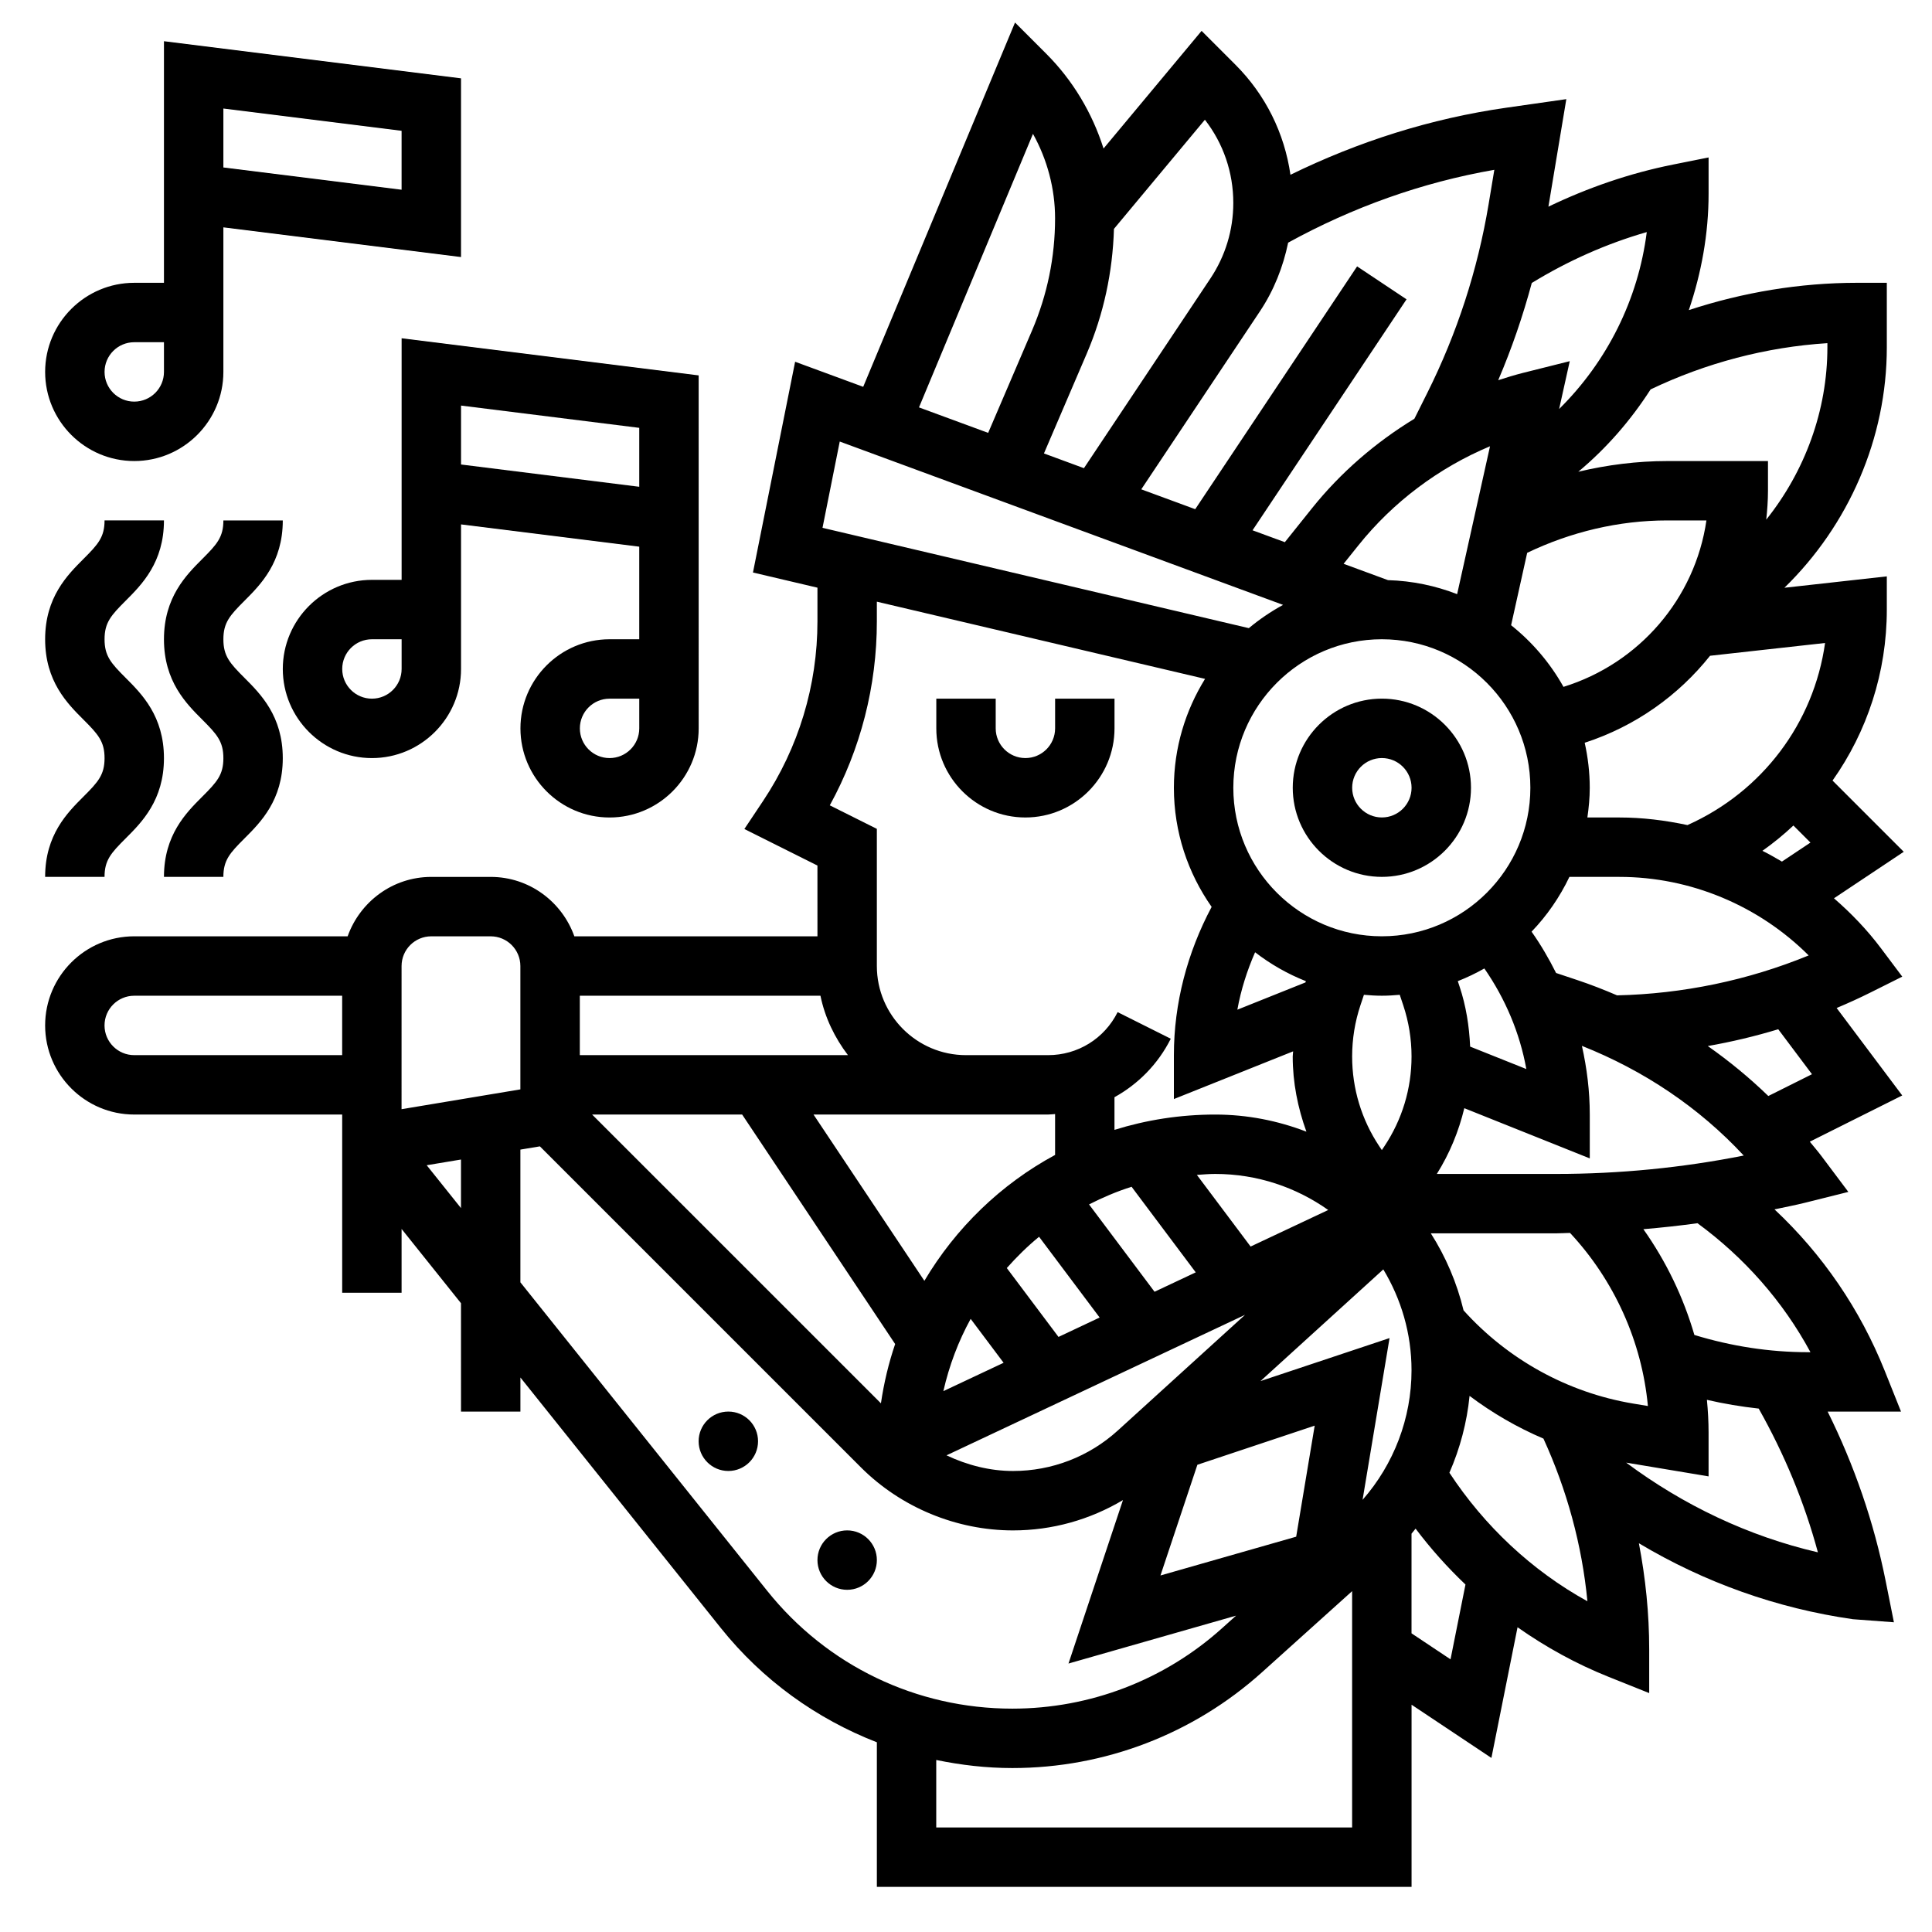 <?xml version="1.0" encoding="UTF-8"?>
<!-- Uploaded to: SVG Repo, www.svgrepo.com, Generator: SVG Repo Mixer Tools -->
<svg fill="#000000" width="800px" height="800px" version="1.1" viewBox="144 144 512 512" xmlns="http://www.w3.org/2000/svg">
 <g>
  <path d="m510.21 376.38c13.02 0 23.617-10.598 23.617-23.617s-10.598-23.617-23.617-23.617-23.617 10.598-23.617 23.617 10.598 23.617 23.617 23.617zm0-31.488c4.344 0 7.871 3.527 7.871 7.871s-3.527 7.871-7.871 7.871-7.871-3.527-7.871-7.871 3.527-7.871 7.871-7.871z"/>
  <path d="m415.74 360.64c13.02 0 23.617-10.598 23.617-23.617v-7.871h-15.742v7.871c0 4.344-3.527 7.871-7.871 7.871s-7.871-3.527-7.871-7.871v-7.871h-15.742v7.871c-0.008 13.023 10.59 23.617 23.609 23.617z"/>
  <path d="m376.38 557.44c0 4.348-3.523 7.875-7.871 7.875-4.348 0-7.875-3.527-7.875-7.875s3.527-7.871 7.875-7.871c4.348 0 7.871 3.523 7.871 7.871"/>
  <path d="m344.89 525.95c0 4.348-3.523 7.875-7.871 7.875-4.348 0-7.875-3.527-7.875-7.875 0-4.348 3.527-7.871 7.875-7.871 4.348 0 7.871 3.523 7.871 7.871"/>
  <path d="m305.54 313.41c-13.02 0-23.617 10.598-23.617 23.617 0 13.02 10.598 23.617 23.617 23.617 13.02 0 23.617-10.598 23.617-23.617l-0.004-93.543-78.719-9.84v64.023h-7.871c-13.02 0-23.617 10.598-23.617 23.617s10.598 23.617 23.617 23.617c13.02 0 23.617-10.598 23.617-23.617v-38.312l47.23 5.902v24.535zm7.871 23.617c0 4.344-3.527 7.871-7.871 7.871s-7.871-3.527-7.871-7.871 3.527-7.871 7.871-7.871h7.871zm-62.977-15.746c0 4.344-3.527 7.871-7.871 7.871s-7.871-3.527-7.871-7.871 3.527-7.871 7.871-7.871h7.871zm15.746-54.184v-15.617l47.23 5.902v15.617z"/>
  <path d="m179.58 266.18c13.02 0 23.617-10.598 23.617-23.617v-38.312l62.977 7.871v-47.359l-78.723-9.84v64.023h-7.871c-13.02 0-23.617 10.598-23.617 23.617 0 13.02 10.598 23.617 23.617 23.617zm23.617-93.418 47.23 5.902v15.617l-47.23-5.902zm-23.617 61.93h7.871v7.871c0 4.344-3.527 7.871-7.871 7.871s-7.871-3.527-7.871-7.871c0-4.348 3.527-7.871 7.871-7.871z"/>
  <path d="m155.96 376.38h15.742c0-4.418 1.707-6.305 5.566-10.164 4.301-4.289 10.18-10.168 10.18-21.293 0-11.141-5.879-17.02-10.18-21.316-3.856-3.859-5.562-5.762-5.562-10.188s1.707-6.328 5.566-10.188c4.297-4.297 10.176-10.176 10.176-21.316h-15.742c0 4.434-1.707 6.328-5.566 10.188-4.297 4.297-10.18 10.176-10.18 21.316s5.879 17.02 10.18 21.316c3.856 3.859 5.566 5.754 5.566 10.188 0 4.418-1.707 6.305-5.566 10.164-4.297 4.289-10.18 10.168-10.18 21.293z"/>
  <path d="m218.94 281.92h-15.742c0 4.434-1.707 6.328-5.566 10.188-4.297 4.297-10.18 10.176-10.18 21.316s5.879 17.02 10.18 21.316c3.856 3.859 5.566 5.754 5.566 10.188 0 4.418-1.707 6.305-5.566 10.164-4.297 4.289-10.18 10.168-10.18 21.293h15.742c0-4.418 1.707-6.305 5.566-10.164 4.301-4.289 10.18-10.168 10.18-21.293 0-11.141-5.879-17.02-10.18-21.316-3.856-3.859-5.562-5.762-5.562-10.188s1.707-6.328 5.566-10.188c4.297-4.297 10.176-10.176 10.176-21.316z"/>
  <path d="m648.12 402.82-5.668-7.551c-3.668-4.887-7.879-9.258-12.43-13.211l18.492-12.328-18.871-18.871c9.156-12.945 14.383-28.641 14.383-45.32v-8.793l-27.137 3.016c17.012-16.582 27.137-39.559 27.137-63.742v-17.074h-7.871c-15.105 0-30.219 2.512-44.594 7.234 3.32-9.809 5.234-20.176 5.234-30.852v-9.602l-9.418 1.887c-11.523 2.305-22.547 6.125-33.031 11.156l4.746-28.496-15.855 2.266c-20.027 2.859-39.188 8.941-57.254 17.781-1.582-10.996-6.582-21.16-14.57-29.156l-8.98-8.98-25.984 31.18c-2.969-9.391-8.133-18.066-15.145-25.082l-8.312-8.312-40.234 96.543-18.043-6.644-11.172 55.852 17.09 4.019v8.91c0 17.004-4.992 33.48-14.422 47.633l-4.945 7.414 19.363 9.684 0.004 18.75h-64.426c-3.258-9.141-11.918-15.742-22.168-15.742h-15.742c-10.25 0-18.91 6.606-22.168 15.742h-56.551c-13.02 0-23.617 10.598-23.617 23.617 0 13.02 10.598 23.617 23.617 23.617h55.105v47.23h15.742v-16.91l15.742 19.68 0.004 28.719h15.742v-9.035l53.098 66.375c11.066 13.832 25.371 24.082 41.367 30.301v38.312h141.7v-48.27l21.16 14.105 6.926-34.629c7.496 5.266 15.562 9.715 24.105 13.129l10.785 4.316v-11.629c0-9.406-0.961-18.82-2.731-28.078 17.328 10.367 36.59 17.254 56.719 20.129l10.863 0.812-2.18-10.91c-3.125-15.641-8.32-30.691-15.383-44.926h19.445l-4.312-10.793c-6.543-16.352-16.508-30.898-29.215-42.793 2.691-0.582 5.398-1.086 8.07-1.754l11.5-2.875-7.121-9.488c-0.984-1.316-2.062-2.543-3.094-3.824l24.496-12.25-17.383-23.176c3.023-1.273 6.016-2.629 8.949-4.094zm-75.578 4.961c-3.465-1.488-6.992-2.875-10.598-4.07l-5.566-1.859c-1.898-3.785-4.031-7.469-6.496-10.949 4.078-4.242 7.461-9.141 10.027-14.516h13.27c18.836 0 36.953 7.644 50.137 20.812-16.074 6.606-33.418 10.195-50.773 10.582zm-16.074 47.324h-31.691c3.394-5.414 5.801-11.281 7.281-17.422l33.25 13.305v-11.625c0-6.164-0.754-12.258-2.086-18.199 16.336 6.496 30.977 16.246 42.887 29.07-16.344 3.242-32.984 4.871-49.641 4.871zm-24.609 36.156c-1.77-7.344-4.723-14.211-8.676-20.414h33.273c1.211 0 2.418-0.094 3.621-0.109 11.715 12.555 19.051 28.812 20.633 45.871l-3.969-0.66c-17.301-2.898-33.152-11.668-44.883-24.688zm-163.15-67.645h-71.051v-15.742h63.77c1.195 5.848 3.793 11.145 7.281 15.742zm189.63-97.59c-3.527-6.312-8.258-11.855-13.879-16.336l4.258-19.184c11.559-5.547 24.281-8.586 37.094-8.586h10.406c-3.004 20.695-17.812 37.895-37.879 44.105zm-19.469-63.762-8.715 39.195c-5.715-2.227-11.879-3.527-18.324-3.715l-11.762-4.328 3.883-4.848c9.227-11.543 21.332-20.605 34.918-26.305zm-28.668 51.145c21.703 0 39.359 17.656 39.359 39.359s-17.656 39.359-39.359 39.359-39.359-17.656-39.359-39.359 17.656-39.359 39.359-39.359zm23.402 107.95c-0.242-5.414-1.086-10.777-2.801-15.918l-0.473-1.426c2.434-0.961 4.785-2.078 7.039-3.363 5.551 8.023 9.398 17.082 11.125 26.656zm-29.078-10.941 0.93-2.785c1.566 0.141 3.148 0.242 4.746 0.242 1.598 0 3.18-0.102 4.746-0.242l0.93 2.785c1.457 4.375 2.195 8.941 2.195 13.57 0 8.492-2.488 16.727-7.203 23.797l-0.668 1-0.668-1c-4.715-7.07-7.203-15.305-7.203-23.797 0-4.629 0.738-9.195 2.195-13.57zm-27.914-14.059c4.078 3.148 8.598 5.738 13.461 7.66l-0.109 0.332-18.051 7.227c0.945-5.254 2.566-10.34 4.699-15.219zm-1.188 77.988-14.242-18.988c1.613-0.109 3.219-0.254 4.856-0.254 11.156 0 21.477 3.559 29.953 9.555zm-31.543-15.84 17.004 22.68-10.918 5.141-17.359-23.145c3.613-1.844 7.352-3.441 11.273-4.676zm-42.645 35.008 8.73 11.637-15.965 7.512c1.543-6.781 3.977-13.223 7.234-19.148zm23.277 4.785-13.699-18.254c2.637-2.977 5.473-5.769 8.551-8.289l16.051 21.402zm-35.543-14.871-29.379-44.066h62.16c0.629 0 1.234-0.094 1.859-0.125v10.832c-14.367 7.754-26.32 19.348-34.641 33.359zm-48.293-44.066 40.547 60.82c-1.723 5.055-2.977 10.305-3.769 15.711l-76.539-76.531zm133.27 53.082-33.707 30.645c-7.613 6.926-17.469 10.738-27.766 10.738-6.141 0-12.137-1.543-17.641-4.148zm36.645-12.039c4.715 7.832 7.477 16.957 7.477 26.734 0 12.691-4.684 24.891-12.973 34.336l7.148-42.871-34.203 11.398zm-49.273 51.773 31.086-10.367-4.902 29.426-35.969 10.281zm149.74-162.7c2.906-2.055 5.644-4.297 8.211-6.707l4.519 4.519-7.559 5.039c-1.707-0.98-3.391-1.988-5.172-2.852zm-19.859-6.82c-5.891-1.266-11.918-2.016-18.027-2.016h-8.5c0.371-2.582 0.629-5.195 0.629-7.871 0-4.102-0.488-8.086-1.34-11.934 13.336-4.328 24.789-12.461 33.219-23.051l30.48-3.387c-2.981 21.211-16.617 39.379-36.461 48.258zm37.078-127.72v1.086c0 16.793-5.969 32.859-16.207 45.688 0.273-2.523 0.461-5.066 0.461-7.656v-7.871h-26.727c-7.934 0-15.832 1-23.539 2.832 7.559-6.305 13.941-13.699 19.16-21.82 14.652-7.008 30.648-11.234 46.852-12.258zm-71.094 17.453 2.816-12.676-12.352 3.094c-2.227 0.559-4.426 1.242-6.606 1.945 3.582-8.375 6.535-16.98 8.895-25.766 9.555-5.84 19.742-10.398 30.473-13.484-2.273 17.855-10.496 34.301-23.227 46.887zm-79.297-25.883c3.707-5.559 6.148-11.754 7.484-18.199 17.121-9.406 35.434-15.957 54.641-19.309l-1.52 9.141c-2.898 17.398-8.367 34.227-16.262 50.02l-3.402 6.809c-10.32 6.289-19.594 14.297-27.176 23.773l-7.156 8.941-8.559-3.148 40.809-61.211-13.098-8.73-42.902 64.348-14.297-5.266zm-14.578-50.777c4.883 6.285 7.527 13.961 7.527 22.051 0 7.141-2.094 14.051-6.055 19.996l-33.527 50.293-10.598-3.906 11.32-26.402c4.519-10.547 6.887-21.68 7.234-33.109zm-45.562 3.742c3.785 6.801 5.856 14.539 5.856 22.379 0 10.273-2.055 20.262-6.094 29.711l-11.637 27.152-18.332-6.754zm-51.207 81.539 117.49 43.289c-3.234 1.754-6.266 3.824-9.078 6.164l-112.98-26.586zm96.809 62.895c-5.203 8.41-8.258 18.281-8.258 28.867 0 11.738 3.723 22.609 10.004 31.559-6.438 12.102-10.004 25.523-10.004 39.289v11.637l31.598-12.641c-0.008 0.453-0.109 0.91-0.109 1.375 0 6.863 1.332 13.555 3.629 19.91-7.516-2.891-15.648-4.535-24.176-4.535-9.289 0-18.246 1.426-26.688 4.055v-8.652c6.281-3.481 11.539-8.762 14.918-15.5l-14.082-7.047c-3.516 7.031-10.578 11.398-18.434 11.398h-21.758c-13.02 0-23.617-10.598-23.617-23.617v-36.352l-12.469-6.234c8.18-14.934 12.469-31.621 12.469-48.766v-5.203zm-205.06 68.227h15.742c4.344 0 7.871 3.527 7.871 7.871v32.691l-31.488 5.25 0.004-37.938c0-4.348 3.527-7.875 7.871-7.875zm-78.719 31.488c-4.344 0-7.871-3.527-7.871-7.871s3.527-7.871 7.871-7.871h55.105v15.742zm77.508 29.176 9.086-1.512v12.871zm90.23 112.78-65.402-81.75v-35.172l5.172-0.859 85.074 85.074c10.617 10.617 25.316 16.703 40.32 16.703 10.352 0 20.371-2.824 29.125-8.039l-14.438 43.32 44.406-12.691-3.644 3.273c-15.285 13.781-35.055 21.371-55.648 21.371-25.418 0-49.098-11.375-64.965-31.23zm44.805 62.719v-17.887c6.566 1.355 13.297 2.141 20.16 2.141 24.488 0 47.996-9.02 66.188-25.402l23.863-21.477v62.625zm136.29-44.559-10.336-6.887v-26.41c0.371-0.441 0.723-0.891 1.078-1.34 3.992 5.305 8.414 10.25 13.219 14.816zm-0.297-49.449c2.816-6.438 4.637-13.305 5.344-20.363 6.055 4.551 12.617 8.352 19.578 11.32 6.211 13.578 10.227 28.223 11.652 43.105-14.746-8.133-27.301-19.957-36.574-34.062zm46.844-2.68 21.84 3.644v-11.594c0-2.914-0.164-5.809-0.441-8.691 4.527 1.047 9.109 1.812 13.723 2.32 6.793 12.051 12.098 24.789 15.688 38.094-18.391-4.266-35.621-12.469-50.809-23.773zm48.84-29.266h-0.676c-10.242 0-20.332-1.59-30.086-4.566-2.914-10.012-7.484-19.5-13.516-28.031 4.793-0.41 9.574-0.922 14.336-1.582 12.426 9.113 22.668 20.703 29.941 34.18zm0.402-73.668-11.57 5.777c-5-4.84-10.367-9.258-16.043-13.242 6.305-1.109 12.547-2.59 18.672-4.449z"/>
 </g>
</svg>